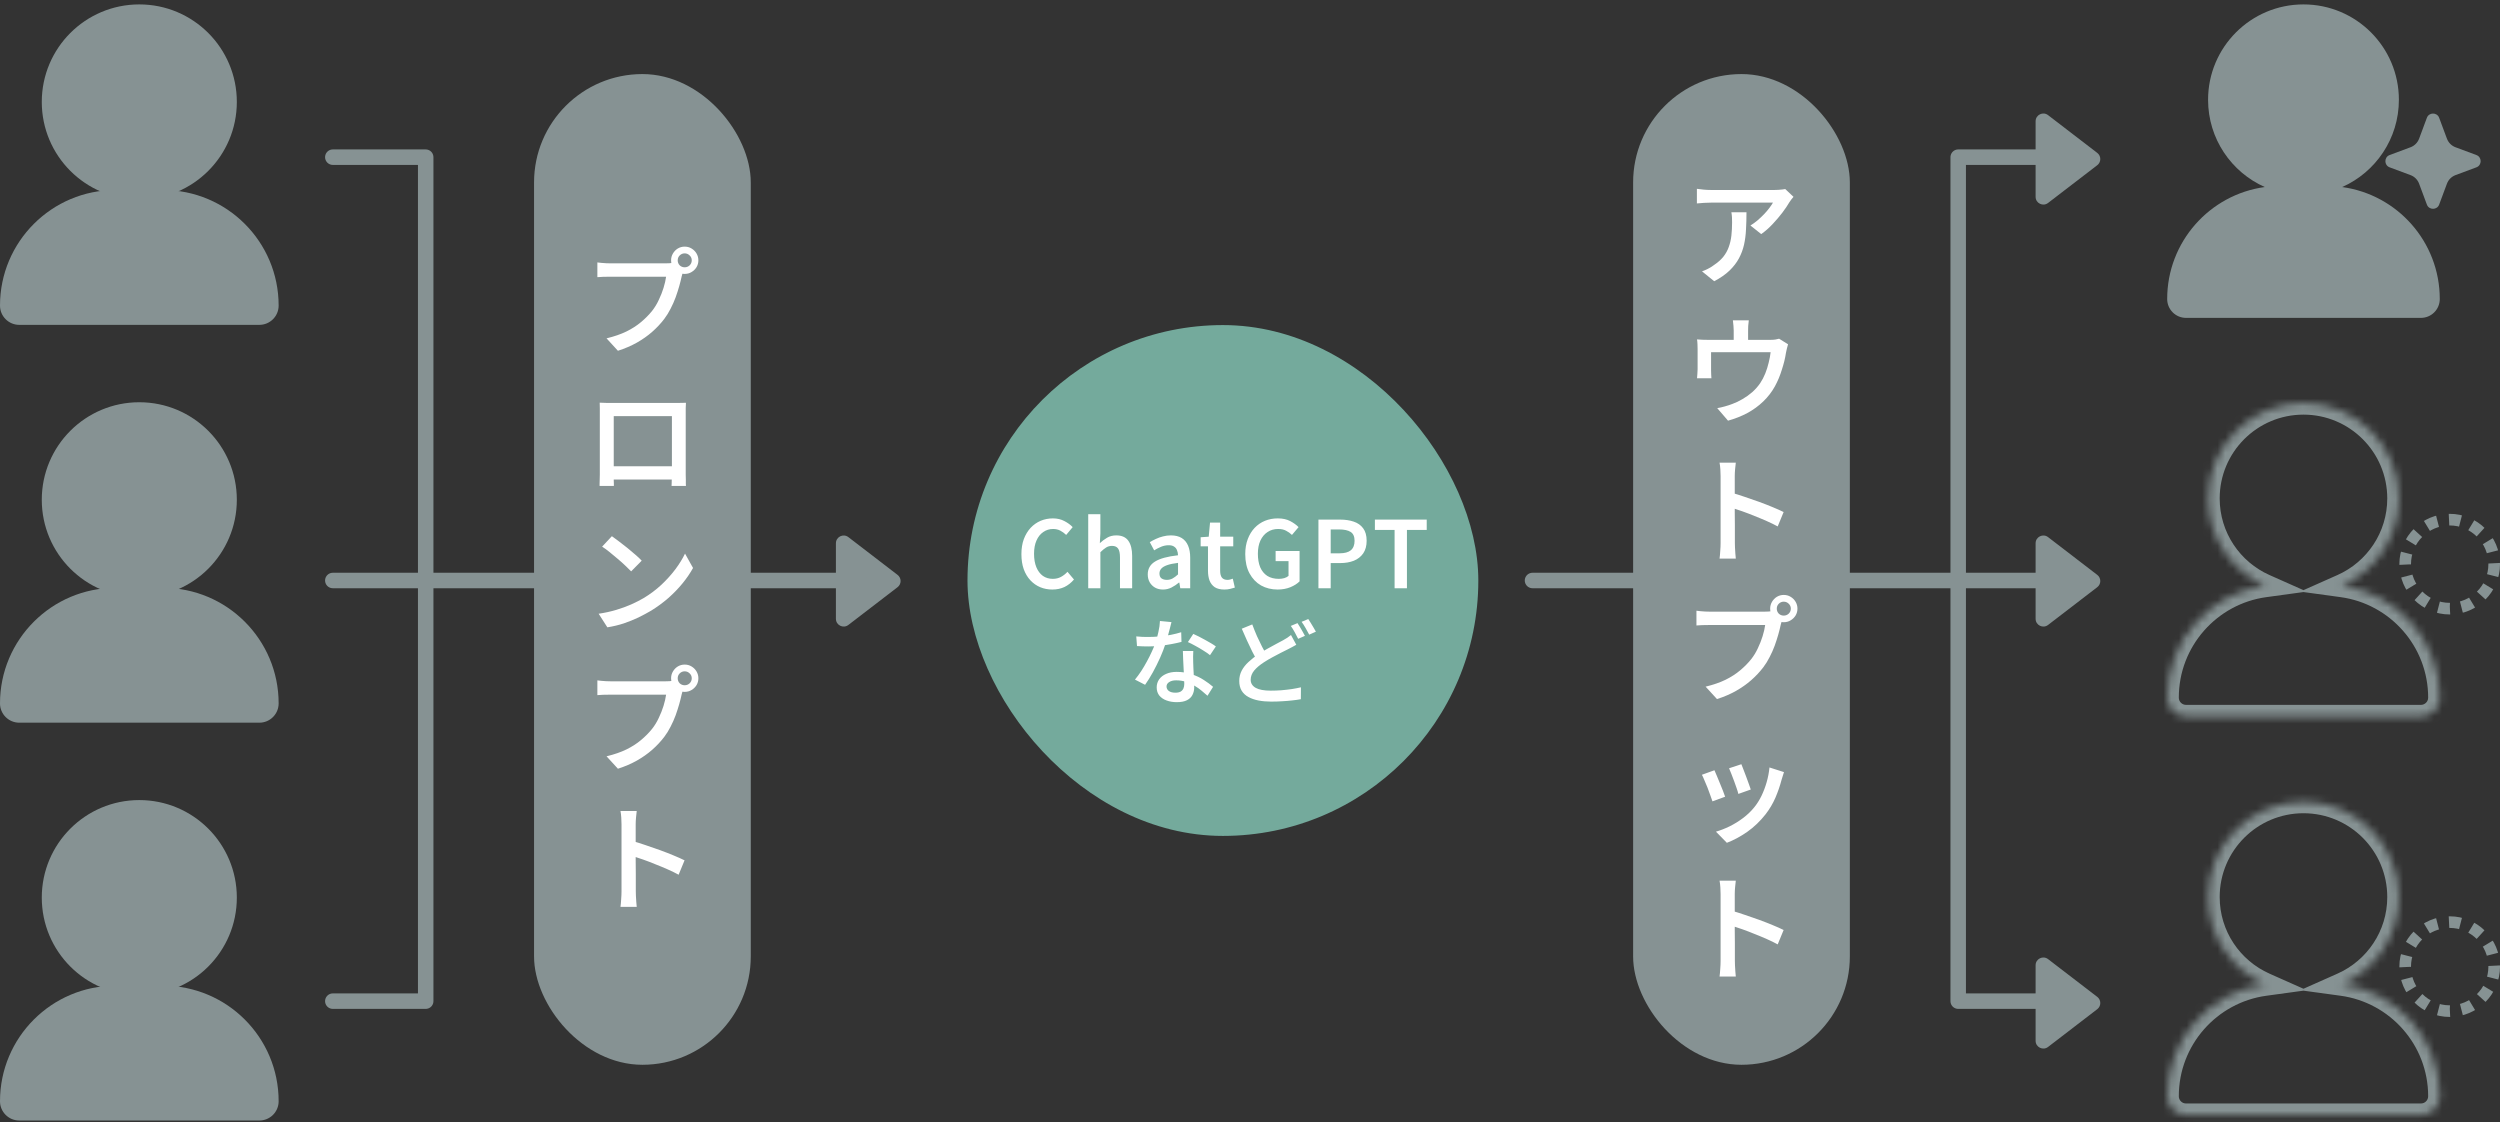 <svg fill="none" height="145" viewBox="0 0 323 145" width="323" xmlns="http://www.w3.org/2000/svg" xmlns:xlink="http://www.w3.org/1999/xlink"><rect x="0" y="0" width="323" height="145" fill="#333333" stroke="none"/><clipPath id="a"><path d="m308.176 14.657h12.326v12.326h-12.326z"/></clipPath><mask id="b" fill="#fff"><path clip-rule="evenodd" d="m302.611 75.665c4.315-1.918 7.325-6.242 7.325-11.269 0-6.808-5.519-12.326-12.327-12.326-6.807 0-12.326 5.519-12.326 12.326 0 5.027 3.009 9.351 7.324 11.269-7.121.975-12.607 7.082-12.607 14.471 0 1.345 1.09 2.434 2.434 2.434h30.349c1.345 0 2.435-1.09 2.435-2.434 0-7.388-5.486-13.496-12.607-14.47z" fill="#fff" fill-rule="evenodd"/></mask><mask id="c" fill="#fff"><path clip-rule="evenodd" d="m302.611 127.165c4.315-1.918 7.325-6.242 7.325-11.269 0-6.807-5.519-12.326-12.327-12.326-6.807 0-12.326 5.519-12.326 12.326 0 5.027 3.009 9.351 7.324 11.269-7.121.975-12.607 7.082-12.607 14.471 0 1.344 1.09 2.434 2.434 2.434h30.349c1.345 0 2.435-1.09 2.435-2.434 0-7.389-5.486-13.496-12.607-14.471z" fill="#fff" fill-rule="evenodd"/></mask><g fill="#869293"><circle cx="17.998" cy="13.17" r="12.6"/><path d="m0 39.482c0-8.246 6.685-14.931 14.931-14.931h6.138c8.246 0 14.931 6.685 14.931 14.931 0 1.374-1.114 2.489-2.489 2.489h-31.023c-1.374 0-2.488-1.114-2.488-2.489z"/><circle cx="17.998" cy="64.57" r="12.6"/><path d="m0 90.882c0-8.246 6.685-14.931 14.931-14.931h6.138c8.246 0 14.931 6.685 14.931 14.931 0 1.374-1.114 2.489-2.489 2.489h-31.023c-1.374 0-2.488-1.114-2.488-2.489z"/><circle cx="17.998" cy="115.97" r="12.6"/><path d="m0 142.282c0-8.246 6.685-14.93 14.931-14.93h6.138c8.246 0 14.931 6.684 14.931 14.93 0 1.375-1.114 2.489-2.489 2.489h-31.023c-1.374 0-2.488-1.114-2.488-2.489z"/><path clip-rule="evenodd" d="m302.611 24.165c4.315-1.918 7.325-6.242 7.325-11.269 0-6.808-5.519-12.326-12.327-12.326-6.807 0-12.326 5.519-12.326 12.326 0 5.027 3.009 9.351 7.324 11.269-7.121.975-12.607 7.082-12.607 14.471 0 1.345 1.09 2.434 2.434 2.434h30.349c1.345 0 2.435-1.09 2.435-2.434 0-7.388-5.486-13.496-12.607-14.47z" fill-rule="evenodd"/></g><g clip-path="url(#a)"><path d="m312.55 17.913 1.002-2.693c.271-.732 1.319-.732 1.589 0l1.003 2.693c.191.518.597.924 1.115 1.115l2.693 1.003c.733.27.733 1.318 0 1.589l-2.693 1.003c-.518.192-.924.597-1.115 1.115l-1.003 2.693c-.27.732-1.318.732-1.589 0l-1.002-2.693c-.192-.518-.597-.924-1.116-1.115l-2.693-1.003c-.732-.27-.732-1.318 0-1.589l2.693-1.003c.519-.192.924-.597 1.116-1.115z" fill="#869293"/></g><path d="m302.611 75.665-.609-1.371-4.818 2.142 5.224.715zm-10.004-0.0.204 1.486 5.223-.715-4.818-2.142zm15.828-11.269c0 4.413-2.64 8.212-6.433 9.898l1.219 2.741c4.837-2.15 8.215-6.999 8.215-12.64zm-10.826-10.826c5.979 0 10.826 4.847 10.826 10.826h3.001c0-7.636-6.191-13.826-13.827-13.826zm-10.826 10.826c0-5.979 4.847-10.826 10.826-10.826v-3c-7.636 0-13.826 6.19-13.826 13.826zm6.433 9.898c-3.793-1.686-6.433-5.486-6.433-9.898h-3c0 5.641 3.378 10.489 8.215 12.639zm-11.716 15.841c0-6.629 4.922-12.11 11.311-12.984l-.407-2.972c-7.854 1.075-13.904 7.808-13.904 15.957zm.934.934c-.516 0-.934-.418-.934-.934h-3c0 2.173 1.761 3.934 3.934 3.934zm30.349 0h-30.349v3h30.349zm.935-.934c0 .516-.418.934-.935.934v3c2.173 0 3.935-1.762 3.935-3.934zm-11.31-12.984c6.388.875 11.31 6.356 11.31 12.984h3c0-8.149-6.05-14.882-13.903-15.957z" fill="#869293" mask="url(#b)"/><circle cx="316.5" cy="72.888" r="5.75" stroke="#869293" stroke-dasharray="1.5 1.5" stroke-width="1.5"/><path d="m302.611 127.165-.609-1.371-4.818 2.142 5.224.715zm-10.004 0 .204 1.486 5.223-.715-4.818-2.142zm15.828-11.269c0 4.413-2.64 8.212-6.433 9.898l1.219 2.742c4.837-2.15 8.215-6.999 8.215-12.64zm-10.826-10.826c5.979 0 10.826 4.847 10.826 10.826h3.001c0-7.636-6.191-13.826-13.827-13.826zm-10.826 10.826c0-5.979 4.847-10.826 10.826-10.826v-3c-7.636 0-13.826 6.19-13.826 13.826zm6.433 9.898c-3.793-1.686-6.433-5.485-6.433-9.898h-3c0 5.641 3.378 10.489 8.215 12.64zm-11.716 15.842c0-6.629 4.922-12.11 11.311-12.985l-.407-2.972c-7.854 1.075-13.904 7.808-13.904 15.957zm.934.934c-.516 0-.934-.418-.934-.934h-3c0 2.173 1.761 3.934 3.934 3.934zm30.349 0h-30.349v3h30.349zm.935-.934c0 .516-.418.934-.935.934v3c2.173 0 3.935-1.761 3.935-3.934zm-11.31-12.985c6.388.875 11.31 6.356 11.31 12.985h3c0-8.149-6.05-14.882-13.903-15.957z" fill="#869293" mask="url(#c)"/><circle cx="316.5" cy="124.888" r="5.75" stroke="#869293" stroke-dasharray="1.5 1.5" stroke-width="1.5"/><path d="m115.967 74.277c.521.4.521 1.186 0 1.586l-6.358 4.881c-.658.505-1.609.036-1.609-.793v-9.763c0-.829.951-1.298 1.609-.793z" fill="#869293"/><path d="m43 20.306h12v109.042h-12" stroke="#869293" stroke-linecap="round" stroke-linejoin="round" stroke-width="2"/><path d="m43 75h68" stroke="#869293" stroke-linecap="round" stroke-linejoin="round" stroke-width="2"/><g fill="#869293"><path d="m270.967 74.277c.521.4.521 1.186 0 1.586l-6.358 4.881c-.658.505-1.609.036-1.609-.793v-9.763c0-.829.951-1.298 1.609-.793z"/><path d="m270.967 19.756c.521.4.521 1.186 0 1.586l-6.358 4.881c-.658.505-1.609.036-1.609-.793v-9.763c0-.829.951-1.298 1.609-.793z"/><path d="m270.967 128.798c.521.4.521 1.186 0 1.586l-6.358 4.882c-.658.505-1.609.036-1.609-.793v-9.763c0-.829.951-1.298 1.609-.793z"/></g><path d="m265 20.306h-12v109.042h12" stroke="#869293" stroke-linecap="round" stroke-linejoin="round" stroke-width="2"/><path d="m198 75h68" stroke="#869293" stroke-linecap="round" stroke-linejoin="round" stroke-width="2"/><rect fill="#869293" height="128" rx="14" width="28" x="69" y="9.57"/><path d="m87.56 33.635c0 .25.085.465.255.645.18.17.395.255.645.255s.465-.085.645-.255c.18-.18.27-.395.27-.645s-.09-.46-.27-.63c-.18-.18-.395-.27-.645-.27s-.465.09-.645.27c-.17.17-.255.38-.255.63zm-.855 0c0-.32.08-.615.24-.885s.37-.485.63-.645c.27-.16.565-.24.885-.24.33 0 .625.08.885.24.27.16.485.375.645.645s.24.565.24.885-.08.615-.24.885c-.16.26-.375.47-.645.63-.26.16-.555.24-.885.24-.32 0-.615-.08-.885-.24-.26-.16-.47-.37-.63-.63-.16-.27-.24-.565-.24-.885zm1.665 1.14c-.06.13-.115.28-.165.45s-.095.335-.135.495c-.08.38-.185.8-.315 1.26s-.285.94-.465 1.44c-.18.49-.395.975-.645 1.455-.24.48-.515.925-.825 1.335-.45.59-.97 1.145-1.56 1.665-.58.51-1.24.975-1.98 1.395-.73.41-1.545.76-2.445 1.05l-1.47-1.605c.99-.24 1.845-.535 2.565-.885.73-.36 1.36-.765 1.89-1.215.54-.45 1.015-.93 1.425-1.44.34-.43.63-.905.87-1.425.25-.52.455-1.04.615-1.56s.27-1 .33-1.44c-.15 0-.405 0-.765 0s-.78 0-1.26 0-.985 0-1.515 0c-.52 0-1.025 0-1.515 0s-.925 0-1.305 0c-.37 0-.645 0-.825 0-.33 0-.65.005-.96.015-.3.01-.545.025-.735.045v-1.905c.15.02.325.04.525.06s.405.035.615.045c.22.01.41.015.57.015h.66 1.05 1.26 1.32 1.23.99.585c.14 0 .305-.005.495-.015.2-.01.39-.04.57-.09zm-10.89 17.25c.3.01.575.02.825.03h.69.705 1.185 1.44 1.545 1.44 1.17.705.66c.26 0 .52-.005.78-.015-.01.21-.02.44-.03.69v.69.63 1.05 1.32 1.395 1.305 1.05.6.54c.01.21.015.425.015.645v.555c.01.16.015.25.015.27h-1.86c.01-.03.015-.15.015-.36 0-.22.005-.47.015-.75.01-.29.015-.565.015-.825 0-.11 0-.32 0-.63s0-.68 0-1.11 0-.885 0-1.365c0-.49 0-.97 0-1.44s0-.895 0-1.275 0-.685 0-.915 0-.345 0-.345h-7.515v.345.915 1.275 1.425 1.365 1.11.645.57.615c.01.19.015.355.015.495v.255h-1.845c0-.03 0-.115 0-.255.01-.15.015-.33.015-.54.01-.22.015-.435.015-.645 0-.22 0-.415 0-.585 0-.11 0-.31 0-.6 0-.3 0-.655 0-1.065s0-.85 0-1.32 0-.935 0-1.395c0-.47 0-.905 0-1.305 0-.41 0-.76 0-1.05s0-.49 0-.6c0-.21 0-.44 0-.69 0-.26-.005-.495-.015-.705zm10.005 8.22v1.71h-9.09v-1.71zm-8.43 9.03c.26.18.565.405.915.675.35.26.71.54 1.08.84s.72.595 1.05.885c.33.28.6.535.81.765l-1.365 1.38c-.19-.2-.44-.445-.75-.735-.3-.29-.63-.585-.99-.885-.36-.31-.715-.605-1.065-.885s-.665-.51-.945-.69zm-1.71 10.02c.81-.12 1.565-.285 2.265-.495s1.345-.445 1.935-.705c.6-.27 1.14-.545 1.62-.825.83-.5 1.59-1.07 2.28-1.71.69-.65 1.295-1.32 1.815-2.01.52-.7.935-1.375 1.245-2.025l1.035 1.86c-.37.67-.825 1.335-1.365 1.995s-1.15 1.29-1.83 1.89c-.68.59-1.415 1.13-2.205 1.62-.51.3-1.06.595-1.65.885-.59.28-1.22.535-1.89.765-.67.22-1.38.39-2.13.51zm10.215 8.34c0 .25.085.465.255.645.18.17.395.255.645.255s.465-.085.645-.255c.18-.18.27-.395.27-.645s-.09-.46-.27-.63c-.18-.18-.395-.27-.645-.27s-.465.09-.645.27c-.17.17-.255.38-.255.63zm-.855 0c0-.32.08-.615.24-.885s.37-.485.63-.645c.27-.16.565-.24.885-.24.33 0 .625.08.885.24.27.16.485.375.645.645s.24.565.24.885-.08.615-.24.885c-.16.26-.375.47-.645.63-.26.16-.555.24-.885.24-.32 0-.615-.08-.885-.24-.26-.16-.47-.37-.63-.63-.16-.27-.24-.565-.24-.885zm1.665 1.14c-.06.13-.115.28-.165.45s-.095.335-.135.495c-.08.38-.185.8-.315 1.26s-.285.94-.465 1.44c-.18.49-.395.975-.645 1.455-.24.48-.515.925-.825 1.335-.45.59-.97 1.145-1.56 1.665-.58.51-1.24.975-1.98 1.395-.73.41-1.545.76-2.445 1.05l-1.47-1.605c.99-.24 1.845-.535 2.565-.885.73-.36 1.36-.765 1.89-1.215.54-.45 1.015-.93 1.425-1.44.34-.43.63-.905.87-1.425.25-.52.455-1.04.615-1.56s.27-1 .33-1.44c-.15 0-.405 0-.765 0s-.78 0-1.26 0-.985 0-1.515 0c-.52 0-1.025 0-1.515 0s-.925 0-1.305 0c-.37 0-.645 0-.825 0-.33 0-.65.005-.96.015-.3.01-.545.025-.735.045v-1.905c.15.02.325.04.525.06s.405.035.615.045c.22.01.41.015.57.015h.66 1.05 1.26 1.32 1.23.99.585c.14 0 .305-.005.495-.015.2-.01.39-.04.57-.09zm-8.07 26.385c0-.17 0-.47 0-.9 0-.44 0-.945 0-1.515 0-.58 0-1.185 0-1.815 0-.64 0-1.255 0-1.845s0-1.11 0-1.56c0-.46 0-.795 0-1.005 0-.26-.01-.55-.03-.87-.02-.33-.055-.62-.105-.87h2.1c-.03.25-.06.53-.09.84s-.045.61-.045.9v1.2 1.635 1.8c.01.61.015 1.19.015 1.74v1.425.84c0 .15.005.345.015.585s.025.49.045.75c.02.25.04.475.06.675h-2.1c.04-.28.07-.61.09-.99.03-.38.045-.72.045-1.02zm1.44-6.495c.5.14 1.055.315 1.665.525.61.2 1.23.415 1.86.645s1.22.46 1.77.69c.56.23 1.03.44 1.41.63l-.765 1.86c-.42-.23-.89-.46-1.41-.69s-1.05-.45-1.59-.66c-.53-.22-1.05-.42-1.56-.6s-.97-.335-1.38-.465z" fill="#fff"/><rect fill="#869293" height="128" rx="14" width="28" x="211" y="9.57"/><path d="m231.72 25.43c-.07.08-.16.19-.27.33s-.195.26-.255.36c-.22.38-.52.825-.9 1.335-.38.5-.805 1-1.275 1.5s-.96.93-1.47 1.29l-1.395-1.11c.31-.19.615-.41.915-.66.3-.26.58-.525.84-.795.27-.28.5-.55.69-.81.2-.26.355-.49.465-.69-.14 0-.375 0-.705 0-.32 0-.705 0-1.155 0-.44 0-.915 0-1.425 0s-1.02 0-1.53 0c-.5 0-.97 0-1.41 0s-.82 0-1.14 0-.54 0-.66 0c-.31 0-.605.01-.885.03-.27.02-.575.045-.915.075v-1.89c.28.04.57.075.87.105.31.03.62.045.93.045h.675 1.185 1.485 1.575 1.47 1.17.675c.13 0 .285-.005.465-.015s.355-.025.525-.045c.18-.02.31-.04.39-.06zm-6.075 1.995c0 .76-.02 1.49-.06 2.19-.03.7-.115 1.365-.255 1.995-.14.62-.36 1.21-.66 1.77s-.71 1.09-1.23 1.59c-.51.49-1.165.945-1.965 1.365l-1.575-1.275c.23-.08.475-.185.735-.315.27-.13.53-.29.78-.48.51-.34.92-.7 1.23-1.08.31-.39.545-.81.705-1.26.17-.46.285-.955.345-1.485.06-.54.09-1.115.09-1.725 0-.22-.005-.43-.015-.63-.01-.21-.035-.43-.075-.66zm.3 13.965c-.03.29-.055.53-.075.72-.01.19-.015.385-.015.585v.585.825.705h-1.86c0-.21 0-.455 0-.735 0-.29 0-.56 0-.81s0-.44 0-.57c0-.2-.01-.395-.03-.585-.01-.19-.035-.43-.075-.72zm5.07 3.09c-.05.14-.1.325-.15.555-.05.22-.09.405-.12.555-.05.34-.12.695-.21 1.065-.09.36-.195.725-.315 1.095-.11.36-.24.725-.39 1.095-.15.36-.32.715-.51 1.065-.39.71-.89 1.36-1.5 1.95-.6.58-1.285 1.08-2.055 1.5-.77.41-1.605.74-2.505.99l-1.395-1.62c.31-.05.64-.125.99-.225.36-.1.68-.205.96-.315.44-.16.88-.37 1.32-.63.45-.26.87-.56 1.26-.9.39-.35.73-.735 1.02-1.155.26-.39.48-.81.66-1.26s.325-.91.435-1.38c.12-.47.205-.925.255-1.365h-7.695v.525.675.66.465c0 .16.005.34.015.54s.02.37.03.51h-1.86c.02-.17.035-.36.045-.57.02-.22.03-.42.03-.6 0-.12 0-.295 0-.525 0-.24 0-.49 0-.75 0-.27 0-.525 0-.765s0-.43 0-.57c0-.16-.005-.365-.015-.615s-.03-.46-.06-.63c.25.02.49.035.72.045.24.01.5.015.78.015h7.92c.3 0 .54-.015.72-.045.19-.03.345-.065.465-.105zm-8.715 25.68c0-.17 0-.47 0-.9 0-.44 0-.945 0-1.515 0-.58 0-1.185 0-1.815 0-.64 0-1.255 0-1.845s0-1.11 0-1.56c0-.46 0-.795 0-1.005 0-.26-.01-.55-.03-.87-.02-.33-.055-.62-.105-.87h2.1c-.03.25-.06.53-.09.84s-.045.61-.045.9v1.2 1.635 1.8c.01.61.015 1.19.015 1.74v1.425.84c0 .15.005.345.015.585s.025.49.045.75c.02.25.04.475.06.675h-2.1c.04-.28.07-.61.09-.99.03-.38.045-.72.045-1.02zm1.44-6.495c.5.14 1.055.315 1.665.525.61.2 1.23.415 1.86.645s1.22.46 1.77.69c.56.23 1.03.44 1.41.63l-.765 1.86c-.42-.23-.89-.46-1.41-.69s-1.05-.45-1.59-.66c-.53-.22-1.05-.42-1.56-.6s-.97-.335-1.38-.465zm5.82 14.97c0 .25.085.465.255.645.18.17.395.255.645.255s.465-.085.645-.255c.18-.18.27-.395.27-.645s-.09-.46-.27-.63c-.18-.18-.395-.27-.645-.27s-.465.09-.645.27c-.17.17-.255.38-.255.63zm-.855 0c0-.32.08-.615.24-.885s.37-.485.63-.645c.27-.16.565-.24.885-.24.33 0 .625.08.885.24.27.16.485.375.645.645s.24.565.24.885-.08.615-.24.885c-.16.26-.375.47-.645.63-.26.16-.555.24-.885.24-.32 0-.615-.08-.885-.24-.26-.16-.47-.37-.63-.63-.16-.27-.24-.565-.24-.885zm1.665 1.14c-.06.13-.115.28-.165.45s-.095.335-.135.495c-.08.38-.185.8-.315 1.26s-.285.94-.465 1.44c-.18.49-.395.975-.645 1.455-.24.48-.515.925-.825 1.335-.45.59-.97 1.145-1.56 1.665-.58.51-1.24.975-1.98 1.395-.73.41-1.545.76-2.445 1.05l-1.47-1.605c.99-.24 1.845-.535 2.565-.885.73-.36 1.36-.765 1.89-1.215.54-.45 1.015-.93 1.425-1.44.34-.43.63-.905.87-1.425.25-.52.455-1.04.615-1.56s.27-1 .33-1.44c-.15 0-.405 0-.765 0s-.78 0-1.26 0-.985 0-1.515 0c-.52 0-1.025 0-1.515 0s-.925 0-1.305 0c-.37 0-.645 0-.825 0-.33 0-.65.005-.96.015-.3.01-.545.025-.735.045v-1.905c.15.02.325.04.525.06s.405.035.615.045c.22.01.41.015.57.015h.66 1.05 1.26 1.32 1.23.99.585c.14 0 .305-.005.495-.015.2-.01.39-.04.57-.09zm-5.385 18.96c.07.16.16.39.27.69.12.29.24.605.36.945.13.33.245.645.345.945.11.29.19.52.24.69l-1.605.57c-.04-.18-.11-.415-.21-.705-.1-.3-.21-.61-.33-.93-.12-.33-.24-.645-.36-.945-.12-.3-.22-.545-.3-.735zm5.505 1.02c-.07.22-.13.41-.18.57-.05.15-.095.295-.135.435-.2.77-.465 1.54-.795 2.31-.33.76-.755 1.475-1.275 2.145-.7.89-1.49 1.645-2.37 2.265-.88.61-1.755 1.08-2.625 1.41l-1.41-1.44c.56-.16 1.14-.385 1.74-.675.61-.3 1.195-.66 1.755-1.08s1.045-.885 1.455-1.395c.35-.43.66-.92.93-1.47.27-.56.495-1.155.675-1.785s.3-1.26.36-1.89zm-8.985-.24c.09.19.195.435.315.735.13.29.26.605.39.945.14.33.27.65.39.96s.215.57.285.78l-1.635.6c-.06-.19-.15-.445-.27-.765-.11-.33-.235-.67-.375-1.02s-.275-.67-.405-.96c-.12-.3-.225-.53-.315-.69zm.795 24.645c0-.17 0-.47 0-.9 0-.44 0-.945 0-1.515 0-.58 0-1.185 0-1.815 0-.64 0-1.255 0-1.845s0-1.11 0-1.56c0-.46 0-.795 0-1.005 0-.26-.01-.55-.03-.87-.02-.33-.055-.62-.105-.87h2.1c-.03.25-.06.53-.09.84s-.045.61-.045.9v1.2 1.635 1.8c.01.61.015 1.19.015 1.74v1.425.84c0 .15.005.345.015.585s.025.49.045.75c.02.25.04.475.06.675h-2.1c.04-.28.07-.61.09-.99.03-.38.045-.72.045-1.02zm1.44-6.495c.5.14 1.055.315 1.665.525.61.2 1.23.415 1.86.645s1.22.46 1.77.69c.56.23 1.03.44 1.41.63l-.765 1.86c-.42-.23-.89-.46-1.41-.69s-1.05-.45-1.59-.66c-.53-.22-1.05-.42-1.56-.6s-.97-.335-1.38-.465z" fill="#fff"/><rect fill="#74aa9c" height="66" rx="33" width="66" x="125" y="42"/><path d="m135.962 76.168c-.56 0-1.08-.1-1.56-.3s-.904-.496-1.272-.888-.656-.872-.864-1.44c-.2-.568-.3-1.216-.3-1.944s.104-1.376.312-1.944c.216-.568.508-1.052.876-1.452.376-.4.808-.704 1.296-.912.496-.208 1.024-.312 1.584-.312s1.056.116 1.488.348c.432.224.788.484 1.068.78l-.84 1.008c-.232-.224-.484-.408-.756-.552s-.584-.216-.936-.216c-.472 0-.896.132-1.272.396-.376.256-.668.624-.876 1.104-.208.472-.312 1.04-.312 1.704 0 .672.1 1.252.3 1.74.2.48.48.852.84 1.116.368.256.796.384 1.284.384.392 0 .744-.084 1.056-.252s.592-.388.84-.66l.84.996c-.36.424-.772.748-1.236.972-.464.216-.984.324-1.56.324zm4.636-.168v-9.564h1.572v2.472l-.072 1.272c.28-.264.588-.496.924-.696.344-.208.744-.312 1.2-.312.712 0 1.232.232 1.56.696s.492 1.116.492 1.956v4.176h-1.572v-3.972c0-.552-.084-.94-.252-1.164-.16-.224-.42-.336-.78-.336-.288 0-.544.072-.768.216-.216.136-.46.336-.732.6v4.656zm9.659.168c-.392 0-.736-.084-1.032-.252-.288-.168-.516-.396-.684-.684-.168-.296-.252-.636-.252-1.02 0-.72.312-1.272.936-1.656.624-.392 1.616-.664 2.976-.816-.008-.24-.052-.456-.132-.648-.072-.2-.196-.356-.372-.468-.168-.12-.4-.18-.696-.18-.336 0-.66.064-.972.192s-.616.284-.912.468l-.564-1.056c.248-.152.512-.292.792-.42.288-.136.592-.244.912-.324.328-.088.668-.132 1.02-.132.56 0 1.024.112 1.392.336s.644.552.828.984c.184.424.276.944.276 1.56v3.948h-1.284l-.12-.732h-.048c-.296.248-.616.46-.96.636s-.712.264-1.104.264zm.504-1.248c.264 0 .508-.06.732-.18.232-.128.468-.304.708-.528v-1.488c-.6.072-1.076.172-1.428.3s-.604.284-.756.468c-.144.176-.216.376-.216.6 0 .296.088.508.264.636.184.128.416.192.696.192zm7.423 1.248c-.512 0-.924-.1-1.236-.3-.304-.208-.528-.492-.672-.852-.136-.368-.204-.792-.204-1.272v-3.156h-.948v-1.176l1.044-.072.168-1.824h1.308v1.824h1.692v1.248h-1.692v3.168c0 .384.076.676.228.876.16.192.4.288.72.288.112 0 .228-.016.348-.048.128-.032.24-.068.336-.108l.264 1.152c-.176.056-.38.112-.612.168-.224.056-.472.084-.744.084zm6.89 0c-.8 0-1.516-.176-2.148-.528-.624-.36-1.12-.88-1.488-1.56s-.552-1.508-.552-2.484c0-.728.108-1.376.324-1.944s.512-1.052.888-1.452c.384-.4.828-.704 1.332-.912.512-.208 1.064-.312 1.656-.312.632 0 1.168.116 1.608.348s.8.492 1.08.78l-.852 1.008c-.224-.216-.476-.396-.756-.54-.272-.152-.616-.228-1.032-.228-.52 0-.976.132-1.368.396-.392.256-.7.624-.924 1.104-.216.472-.324 1.04-.324 1.704 0 .672.1 1.252.3 1.74.208.48.512.852.912 1.116.408.256.908.384 1.5.384.248 0 .484-.032.708-.096.224-.072.404-.168.54-.288v-1.908h-1.668v-1.308h3.096v3.924c-.296.296-.692.548-1.188.756-.496.2-1.044.3-1.644.3zm5.268-.168v-8.868h2.796c.664 0 1.252.088 1.764.264.512.168.916.452 1.212.852.304.4.456.94.456 1.62 0 .656-.148 1.2-.444 1.632-.296.424-.7.74-1.212.948-.512.2-1.088.3-1.728.3h-1.26v3.252zm1.584-4.512h1.14c.656 0 1.144-.132 1.464-.396.32-.272.48-.68.48-1.224s-.168-.924-.504-1.14-.836-.324-1.5-.324h-1.08zm8.254 4.512v-7.536h-2.544v-1.332h6.696v1.332h-2.556v7.536zm-33.376 6.224c.248.024.512.044.792.06.28.008.536.012.768.012.48 0 .968-.024 1.464-.072s.98-.116 1.452-.204c.48-.096.924-.208 1.332-.336l.036 1.248c-.36.096-.776.188-1.248.276s-.968.164-1.488.228c-.52.056-1.036.084-1.548.084-.232 0-.472-.004-.72-.012s-.496-.02-.744-.036zm4.548-1.848c-.048.2-.112.456-.192.768s-.168.64-.264.984c-.088.344-.188.68-.3 1.008-.184.576-.42 1.188-.708 1.836-.288.64-.6 1.268-.936 1.884-.336.608-.672 1.148-1.008 1.62l-1.308-.672c.272-.328.54-.692.804-1.092.264-.408.512-.828.744-1.26.24-.44.452-.864.636-1.272.192-.408.344-.78.456-1.116.144-.416.272-.88.384-1.392.12-.512.188-.992.204-1.44zm2.82 3.732c-.016.248-.024.492-.024.732 0 .232.004.476.012.732.008.184.016.42.024.708.016.288.032.592.048.912s.028.628.036.924c.016.288.024.52.024.696 0 .352-.076.676-.228.972-.144.288-.38.516-.708.684s-.768.252-1.32.252c-.48 0-.916-.072-1.308-.216-.384-.136-.696-.344-.936-.624-.232-.288-.348-.644-.348-1.068 0-.384.104-.728.312-1.032.216-.304.516-.54.9-.708.392-.176.848-.264 1.368-.264.696 0 1.336.1 1.92.3.592.192 1.12.44 1.584.744.464.296.864.592 1.2.888l-.72 1.152c-.224-.2-.476-.416-.756-.648-.272-.232-.58-.448-.924-.648-.344-.208-.716-.376-1.116-.504-.392-.128-.812-.192-1.26-.192-.376 0-.676.076-.9.228-.224.144-.336.332-.336.564s.096.424.288.576c.2.152.484.228.852.228.288 0 .516-.048.684-.144.168-.104.288-.24.36-.408.072-.176.108-.372.108-.588 0-.192-.008-.46-.024-.804s-.036-.72-.06-1.128c-.016-.416-.036-.828-.06-1.236-.016-.408-.028-.768-.036-1.08zm2.16.54c-.232-.192-.52-.392-.864-.6-.336-.216-.684-.42-1.044-.612-.36-.2-.676-.36-.948-.48l.696-1.056c.216.096.46.212.732.348s.548.284.828.444c.28.152.54.3.78.444s.432.272.576.384zm11.148-1.344c-.176.104-.356.204-.54.3-.176.096-.368.196-.576.3-.256.128-.552.276-.888.444s-.692.356-1.068.564c-.376.2-.748.42-1.116.66-.52.336-.936.688-1.248 1.056-.304.368-.456.768-.456 1.2 0 .448.216.796.648 1.044.432.24 1.08.36 1.944.36.424 0 .872-.016 1.344-.048.472-.04.932-.092 1.38-.156.448-.072.84-.148 1.176-.228l-.012 1.536c-.328.064-.692.116-1.092.156-.4.048-.828.084-1.284.108-.456.032-.944.048-1.464.048-.584 0-1.128-.048-1.632-.144-.496-.096-.932-.248-1.308-.456-.368-.2-.656-.468-.864-.804-.208-.344-.312-.764-.312-1.26 0-.488.104-.932.312-1.332.216-.408.512-.784.888-1.128.376-.352.796-.684 1.26-.996.392-.256.784-.492 1.176-.708.392-.224.764-.428 1.116-.612s.652-.344.9-.48c.208-.12.396-.232.564-.336.168-.112.324-.228.468-.348zm-5.688-2.628c.192.52.396 1.028.612 1.524.224.488.444.944.66 1.368.224.424.428.8.612 1.128l-1.212.708c-.216-.352-.44-.756-.672-1.212-.224-.456-.452-.936-.684-1.44-.224-.504-.448-1.012-.672-1.524zm5.844-.168c.104.144.212.316.324.516.12.2.236.4.348.6s.208.376.288.528l-.876.384c-.12-.248-.268-.532-.444-.852s-.344-.592-.504-.816zm1.392-.528c.104.152.216.328.336.528.128.2.248.4.36.6.12.192.216.36.288.504l-.864.384c-.128-.256-.284-.54-.468-.852-.176-.312-.348-.58-.516-.804z" fill="#fff"/></svg>